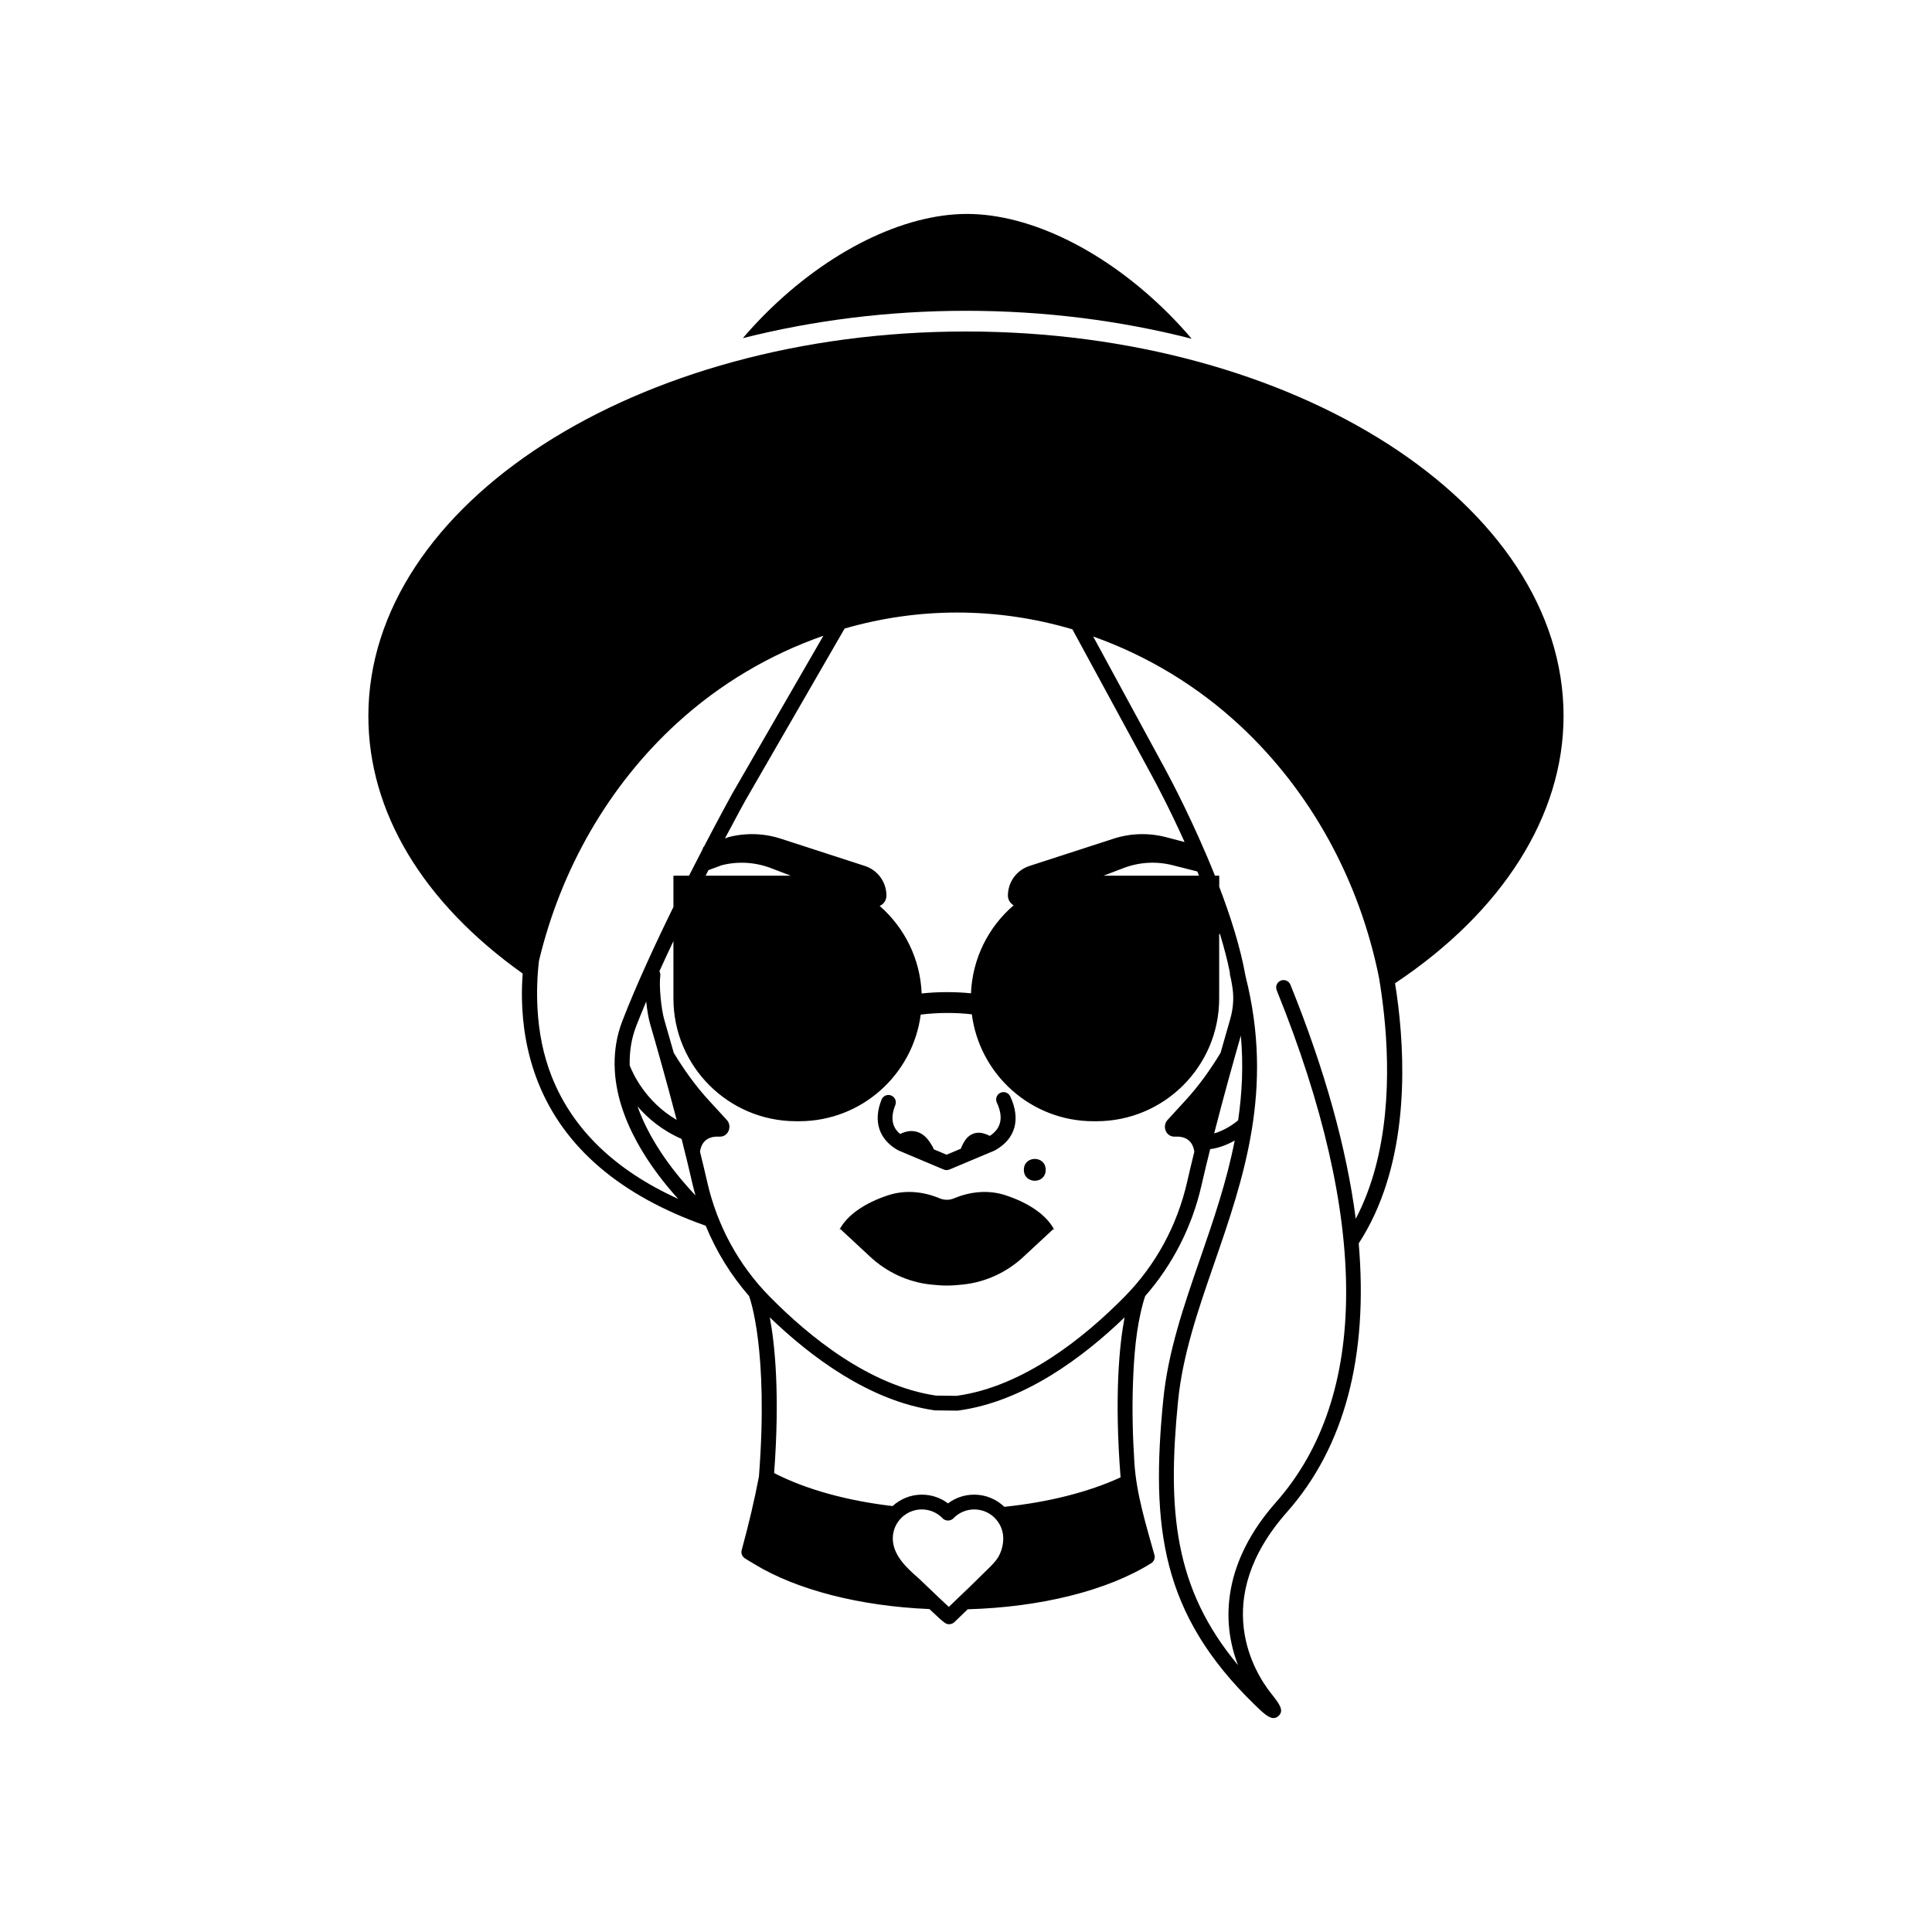 <?xml version="1.0" encoding="UTF-8"?>
<!-- Uploaded to: SVG Repo, www.svgrepo.com, Generator: SVG Repo Mixer Tools -->
<svg fill="#000000" width="800px" height="800px" version="1.1" viewBox="144 144 512 512" xmlns="http://www.w3.org/2000/svg">
 <g>
  <path d="m459.8 233.77c-1.922-2.258-3.949-4.473-6.102-6.621-16.566-16.562-36.543-26.453-53.43-26.453-16.891 0-36.863 9.891-53.43 26.453-2.102 2.102-4.094 4.262-5.977 6.465 18.621-4.707 38.566-7.25 59.133-7.25 20.809 0 40.988 2.59 59.805 7.406z"/>
  <path d="m382 448.83c0.062 0.035 0.129 0.066 0.195 0.094l11.891 5.012c0.242 0.102 0.504 0.152 0.762 0.152s0.516-0.051 0.762-0.152l11.918-5.012c0.066-0.027 0.133-0.059 0.195-0.094 5.383-3.004 6.84-8.207 4.004-14.281-0.457-0.98-1.625-1.402-2.606-0.945-0.98 0.457-1.406 1.625-0.945 2.606 1.824 3.91 1.145 6.852-1.863 8.816-0.895-0.453-1.883-0.844-2.934-0.844-1.16 0-2.789 0.449-3.969 2.578-0.379 0.684-0.641 1.211-0.762 1.648l-3.801 1.598-3.398-1.434c-0.133-0.469-0.469-1.055-1.082-1.961-1.297-1.91-2.926-2.875-4.852-2.875-1.121 0-2.113 0.363-2.969 0.777-1.434-1.172-2.988-3.422-1.285-7.644 0.406-1.004-0.082-2.144-1.086-2.551-1.008-0.402-2.144 0.082-2.551 1.086-2.297 5.699-0.703 10.59 4.375 13.426z"/>
  <path d="m421.12 454.02c0 3.856-5.785 3.856-5.785 0s5.785-3.856 5.785 0"/>
  <path d="m558.36 333.77c0-56.199-71.043-101.92-158.37-101.92-87.324 0-158.37 45.723-158.37 101.92 0 25.453 14.48 49.445 40.895 68.227-0.148 2.137-0.238 4.309-0.199 6.531 0.121 7.242 1.316 14.863 4.297 22.344 6.871 17.242 21.82 30.008 44.41 37.961 2.801 6.824 6.676 13.133 11.523 18.668 0.02 0.062 0.008 0.129 0.035 0.191 0.062 0.156 5.164 13.809 2.543 47.613-1.184 6.188-2.719 12.738-4.57 19.488-0.219 0.801 0.09 1.648 0.766 2.125 0.691 0.484 1.5 0.914 2.246 1.375 0.094 0.07 0.188 0.125 0.293 0.18 11.234 6.863 28.016 11.176 46.449 11.945 4.148 3.949 4.387 4.012 5.238 4.016 0.512 0 1.016-0.207 1.383-0.562 1.164-1.141 2.344-2.266 3.519-3.394 19.367-0.562 36.93-4.91 48.633-12.207 0.738-0.461 1.086-1.352 0.852-2.191-2.188-7.832-4.777-16.176-5.301-24.301-0.457-7.062-0.641-14.152-0.383-21.227 0.258-7.09 0.785-14.402 2.684-21.273 0.148-0.531 0.289-1.07 0.488-1.586 0.023-0.062 0.016-0.129 0.035-0.191 7.301-8.332 12.453-18.402 14.949-29.375 0.711-3.125 1.496-6.356 2.301-9.59 2.445-0.316 4.727-1.273 6.5-2.285-2.125 10.906-5.652 21.164-9.141 31.258-4.387 12.695-8.531 24.688-9.793 37.469-3.344 33.855-0.484 56.742 24.145 80.715 2.129 2.07 3.711 3.613 5.082 3.613 0.457 0 0.887-0.172 1.309-0.551 1.621-1.465 0.191-3.273-1.977-6.012-4.238-5.356-16.449-24.648 4.254-48.055 15.289-17.285 21.539-41.375 18.988-71.172 12.824-19.695 12.539-45.871 10.477-62.93-0.262-2.18-0.551-4.16-0.852-6.008 28.469-18.957 44.656-44.41 44.656-70.809zm-190.53-23.195c9.656-2.793 19.676-4.246 29.816-4.246 10.406 0 20.676 1.523 30.551 4.449l3.945 7.262 17.305 31.871c0.816 1.504 4.434 8.262 8.484 17.234l-4.945-1.289c-4.574-1.191-9.395-1.051-13.891 0.406l-22.273 7.223c-3.418 1.109-5.715 4.269-5.715 7.863 0 1.109 0.629 2.039 1.516 2.57-6.629 5.688-10.918 13.992-11.305 23.316-4.309-0.43-8.785-0.414-13.07 0.047-0.371-9.254-4.59-17.5-11.121-23.195 0.316-0.145 0.621-0.324 0.871-0.57 0.59-0.574 0.914-1.344 0.914-2.168 0-3.594-2.297-6.754-5.715-7.863l-22.277-7.227c-4.477-1.449-9.281-1.609-13.93-0.391l-0.883 0.344c3.168-5.996 5.312-9.875 5.371-9.98l22.25-38.551zm93.477 64.379c0.148 0.363 0.289 0.75 0.438 1.117h-25.297l5.281-2.019c4.16-1.59 8.707-1.855 13.02-0.762zm-107.74 1.117h-22.57c0.246-0.477 0.508-1.008 0.746-1.473l3.523-1.305c4.297-1.09 8.879-0.82 13.02 0.762zm-63.297 53.375c-2.402-6.023-3.504-12.191-3.828-18.188-0.234-4.348-0.082-8.602 0.391-12.625 5.816-24.375 18.52-46.488 36.559-62.984 11.453-10.477 24.688-18.234 38.812-23.168l-4.262 7.383-19.879 34.441c-0.078 0.137-3.199 5.789-7.527 14.094l-0.129 0.051-0.273 0.723c-1.109 2.133-2.309 4.477-3.535 6.898h-4.133v8.277c-4.812 9.805-9.809 20.605-13.52 30.172-1.516 3.914-2.106 7.816-2.07 11.641-0.012 0.078 0.008 0.156 0.008 0.238 0.242 14.43 9.855 27.633 16.832 35.309-16.68-7.57-27.91-18.391-33.445-32.262zm25.996-14.16c1.422 4.871 4.238 14.727 7.055 25.496-8.324-4.856-11.695-12.473-12.449-14.449-0.074-3.445 0.383-6.934 1.727-10.398 0.82-2.113 1.719-4.301 2.652-6.516 0.242 2.281 0.609 4.473 1.016 5.867zm-3.324 21.906c2.699 3.148 6.492 6.359 11.688 8.637 1.047 4.129 2.066 8.301 2.977 12.301 0.207 0.902 0.465 1.789 0.707 2.68-4.82-5.074-11.871-13.703-15.371-23.617zm128.02 98.328c-8.457 3.898-19.176 6.598-30.797 7.805-2.082-1.988-4.887-3.227-7.984-3.227-2.547 0-4.957 0.812-6.949 2.316-1.996-1.504-4.406-2.316-6.949-2.316-2.988 0-5.688 1.164-7.746 3.027-12.062-1.41-22.984-4.418-31.383-8.746 1.551-20.91 0.199-34.105-1.152-41.266 10.816 10.422 26.359 22.133 43.617 24.633 0.086 0.012 0.172 0.02 0.258 0.02l5.723 0.07h0.023c0.086 0 0.172-0.008 0.258-0.016 17.457-2.332 33.195-14.152 44.145-24.707-1.375 7.285-2.75 20.836-1.062 42.406zm-42.684 31.609c-0.945 0.906-1.891 1.809-2.832 2.719-1.508-1.375-4.086-3.848-5.512-5.219-1.5-1.438-2.293-2.199-2.582-2.449-3.269-2.816-6.754-6.184-6.754-10.48 0-4.234 3.445-7.684 7.684-7.684 2.106 0 4.07 0.84 5.539 2.367 0.738 0.77 2.09 0.77 2.828 0 1.465-1.527 3.434-2.367 5.539-2.367 4.234 0 7.684 3.445 7.684 7.684 0 1.781-0.531 3.688-1.426 5.094-0.77 1.215-1.992 2.394-3.172 3.535-0.387 0.375-0.77 0.742-1.133 1.109-1.922 1.922-3.926 3.84-5.863 5.691zm59.957-131.59-4.828 5.266c-1.539 1.68-0.363 4.531 1.914 4.414 2.504-0.129 4.703 0.754 5.191 3.988-0.668 2.719-1.32 5.422-1.922 8.055-2.621 11.508-8.316 21.98-16.477 30.285-10.5 10.688-26.754 23.922-44.617 26.367l-5.449-0.066c-17.691-2.613-33.766-15.738-44.145-26.301-8.16-8.305-13.859-18.777-16.477-30.285-0.598-2.633-1.25-5.34-1.922-8.055 0.488-3.234 2.688-4.117 5.191-3.988 2.277 0.117 3.453-2.734 1.914-4.414l-4.828-5.266c-3.519-3.836-6.531-8.082-9.23-12.531-1.02-3.625-1.91-6.715-2.523-8.816-0.766-2.625-1.422-8.859-1.043-11.633 0.059-0.422-0.055-0.812-0.238-1.16 1.207-2.676 2.461-5.344 3.719-7.996v15.203c0 17.969 14.566 32.531 32.531 32.531h0.785c16.516 0 30.121-12.316 32.219-28.258 4.418-0.543 9.102-0.586 13.547-0.074 2.066 15.977 15.691 28.332 32.23 28.332h0.785c17.969 0 32.531-14.566 32.531-32.531v-16.957c0.047-0.082 0.141-0.133 0.18-0.219 1.066 3.492 1.992 6.965 2.656 10.301-0.02 0.223-0.02 0.453 0.043 0.68 0.102 0.375 0.168 0.738 0.262 1.109 0.145 0.836 0.309 1.688 0.422 2.504 0.359 2.656 0.133 5.406-0.672 8.172-0.613 2.106-1.5 5.191-2.523 8.816-2.691 4.441-5.707 8.688-9.227 12.527zm7.531 8.832c2.598-10.137 5.324-19.848 7.07-25.926 0.707 7.879 0.324 15.316-0.719 22.453-1.047 0.902-3.57 2.68-6.352 3.473zm37.52 22.625c-2.426-18.684-8.168-39.43-17.316-62.043-0.406-1.004-1.547-1.488-2.551-1.082-1.004 0.406-1.488 1.547-1.082 2.551 24.602 60.816 24.543 107.73-0.172 135.67-13.816 15.621-14.746 31.23-10.066 43.203-16.957-20.289-18.777-40.914-15.91-69.93 1.219-12.32 5.289-24.102 9.598-36.574 7.828-22.648 15.883-46.07 8.301-76.062-1.336-7.586-3.992-15.898-6.981-23.727v-2.938h-1.137c-5.606-14.074-11.945-25.953-13.07-28.027l-15.09-27.793-4.106-7.559c14.273 5.078 27.621 13.055 39.133 23.812 18.652 17.434 31.406 40.828 36.594 66.5 0.48 2.805 0.961 6.172 1.359 9.934 1.602 15.211 1.559 36.816-7.504 54.062z"/>
  <path d="m410.46 460.75c-4.481-1.469-9.281-1.004-13.629 0.82-0.586 0.246-1.23 0.383-1.906 0.383s-1.32-0.137-1.906-0.383c-4.348-1.824-9.148-2.289-13.629-0.82-6.301 2.062-11.016 5.344-12.965 9.223l0.277-0.262 7.938 7.371c4.383 4.07 9.953 6.668 15.898 7.32 1.555 0.172 3.078 0.285 4.375 0.285h0.012 0.008 0.004c1.297 0 2.82-0.113 4.375-0.285 5.949-0.652 11.516-3.246 15.898-7.32l7.938-7.371 0.277 0.262c-1.949-3.875-6.664-7.156-12.965-9.223z"/>
 </g>
</svg>